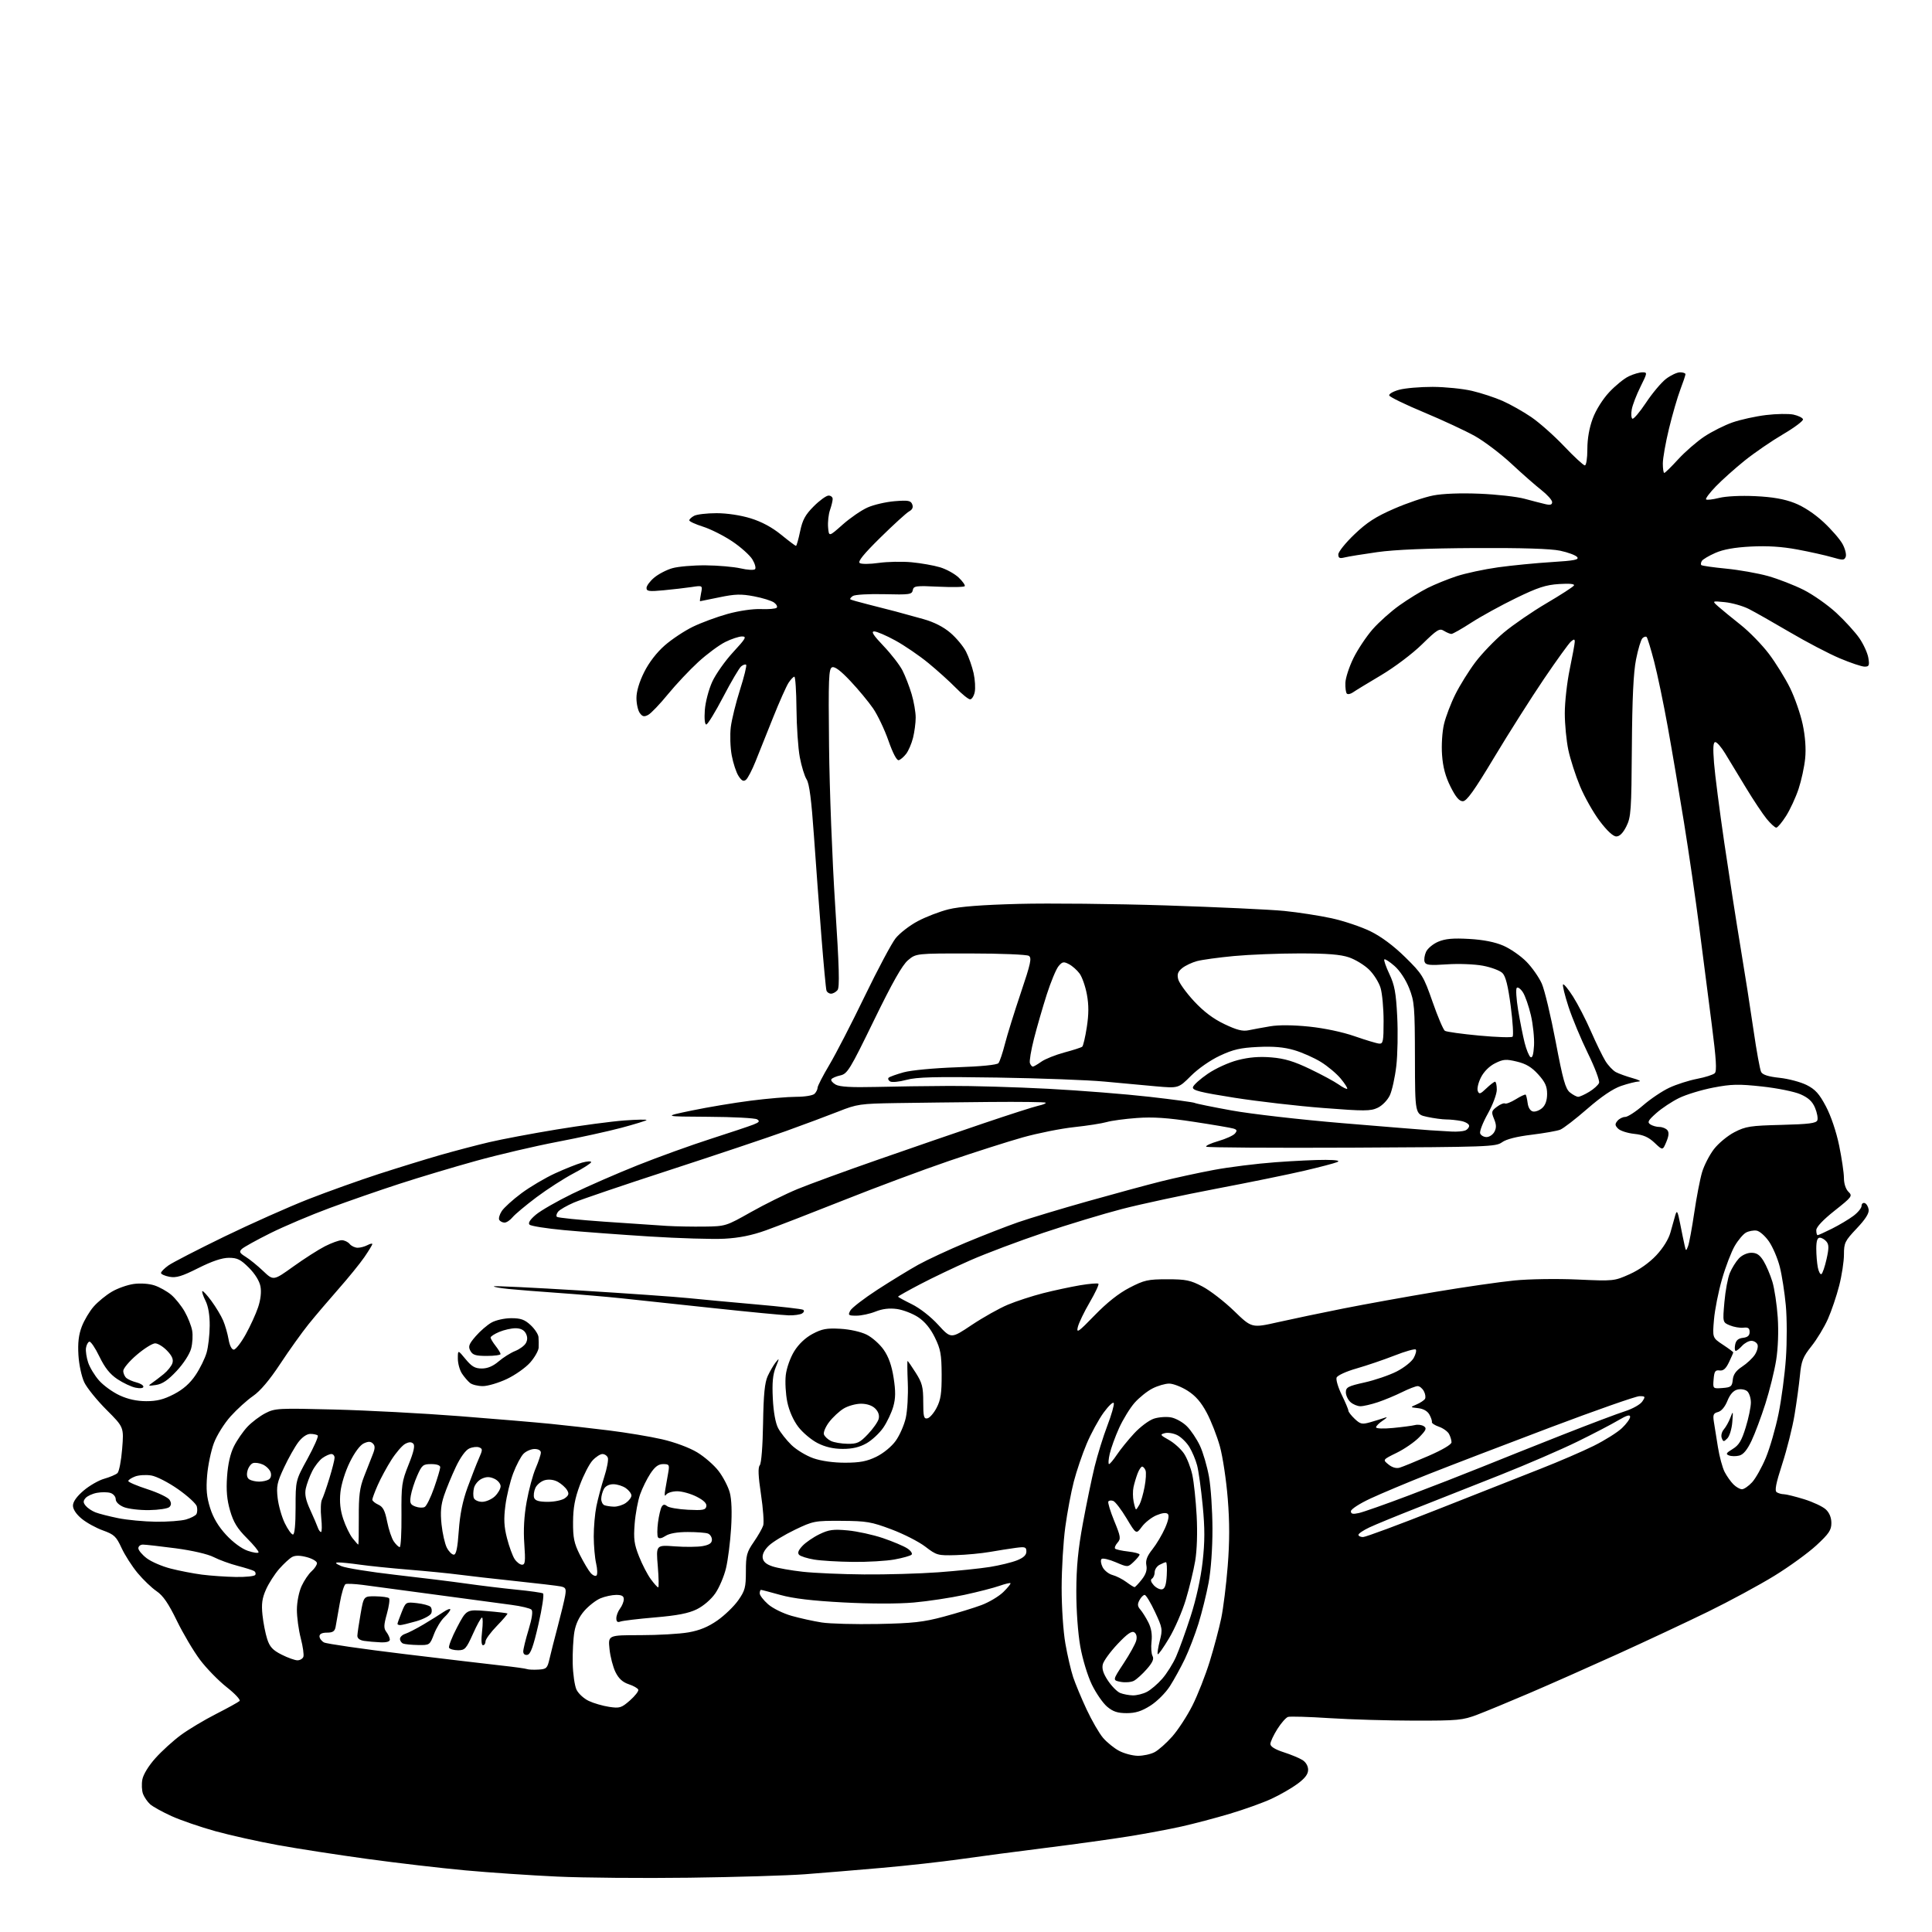 <?xml version="1.0" encoding="UTF-8" standalone="no"?>
<svg 
  version="1.1" 
  xmlns="http://www.w3.org/2000/svg" 
  xmlns:xlink="http://www.w3.org/1999/xlink" 
  xmlns:svg="http://www.w3.org/2000/svg"
  xmlns:rdf="http://www.w3.org/1999/02/22-rdf-syntax-ns#"
  xmlns:cc="http://creativecommons.org/ns#"
  xmlns:dc="http://purl.org/dc/elements/1.1/"
  viewBox="0 0 768 768"
  width="768"
  height="768"
>
<style>svg {background-color: white; }</style>"
<path stroke="none" fill="black" fill-rule="evenodd" d="M274.00,746.42C255.57,746.66 231.95,746.46 221.50,745.97C211.05,745.49 194.62,744.38 185.00,743.50C175.38,742.62 157.82,740.57 146.00,738.95C134.18,737.33 118.20,734.86 110.50,733.46C102.80,732.07 91.63,729.58 85.67,727.94C79.71,726.29 71.86,723.59 68.21,721.94C64.57,720.29 60.73,718.17 59.68,717.22C58.63,716.27 57.36,714.43 56.86,713.13C56.36,711.82 56.24,709.22 56.59,707.36C56.97,705.35 59.10,701.88 61.81,698.87C64.32,696.07 68.84,691.96 71.85,689.74C74.85,687.52 81.16,683.74 85.87,681.34C90.58,678.94 94.79,676.61 95.24,676.16C95.69,675.71 93.38,673.24 90.11,670.67C86.85,668.10 82.07,663.21 79.51,659.80C76.95,656.40 72.81,649.40 70.30,644.26C66.97,637.40 64.82,634.27 62.24,632.52C60.30,631.20 56.92,627.96 54.71,625.31C52.51,622.67 49.63,618.18 48.32,615.34C46.20,610.75 45.38,609.98 40.95,608.38C38.20,607.40 34.39,605.30 32.48,603.72C30.31,601.93 29.00,599.97 29.00,598.51C29.00,596.98 30.48,594.89 33.20,592.56C35.52,590.58 39.23,588.44 41.45,587.82C43.68,587.19 46.04,586.18 46.69,585.59C47.34,584.99 48.19,580.64 48.56,575.92C49.25,567.34 49.25,567.34 42.33,560.42C38.52,556.61 34.55,551.70 33.50,549.50C32.44,547.26 31.41,542.51 31.18,538.70C30.89,533.82 31.26,530.61 32.51,527.34C33.46,524.84 35.60,521.24 37.26,519.36C38.92,517.47 42.16,514.82 44.47,513.47C46.77,512.11 50.71,510.73 53.21,510.39C55.83,510.03 59.29,510.27 61.40,510.97C63.41,511.63 66.40,513.31 68.05,514.69C69.69,516.08 72.10,519.08 73.40,521.36C74.70,523.63 76.04,527.02 76.38,528.89C76.72,530.75 76.54,533.99 75.97,536.10C75.38,538.29 72.94,542.07 70.22,544.97C66.78,548.65 64.55,550.17 62.00,550.55C58.91,551.02 58.72,550.93 60.38,549.79C61.42,549.08 63.53,547.47 65.08,546.21C66.63,544.94 68.19,542.99 68.54,541.86C69.01,540.40 68.39,538.97 66.41,536.91C64.88,535.31 62.75,534.00 61.67,534.00C60.60,534.00 57.30,536.06 54.36,538.58C51.41,541.09 49.00,543.96 49.00,544.95C49.00,545.95 49.57,547.22 50.26,547.80C50.95,548.37 52.75,549.15 54.26,549.53C55.77,549.91 57.00,550.67 57.00,551.23C57.00,551.84 55.74,552.00 53.91,551.63C52.21,551.29 48.95,549.76 46.66,548.23C43.67,546.23 41.66,543.69 39.50,539.22C37.85,535.80 36.05,533.15 35.50,533.33C34.95,533.51 34.36,534.64 34.18,535.85C34.00,537.05 34.39,539.64 35.03,541.60C35.68,543.57 37.62,546.78 39.35,548.74C41.07,550.71 44.74,553.37 47.49,554.65C50.86,556.22 54.35,556.98 58.14,556.99C62.37,557.00 65.11,556.30 69.14,554.21C72.83,552.29 75.51,549.93 77.74,546.62C79.52,543.98 81.50,539.94 82.14,537.66C82.79,535.37 83.34,530.58 83.36,527.00C83.39,522.79 82.80,519.30 81.70,517.09C80.76,515.21 80.19,513.48 80.42,513.24C80.66,513.01 82.29,514.77 84.05,517.16C85.80,519.55 87.90,523.03 88.70,524.91C89.50,526.78 90.47,530.16 90.86,532.41C91.28,534.87 92.10,536.50 92.93,536.50C93.68,536.50 95.80,533.80 97.64,530.50C99.48,527.20 101.70,522.34 102.59,519.69C103.61,516.66 103.96,513.59 103.54,511.38C103.14,509.23 101.38,506.38 98.94,503.94C95.66,500.66 94.33,500.00 90.98,500.00C88.26,500.00 84.31,501.33 78.83,504.08C72.30,507.37 70.05,508.04 67.35,507.54C65.51,507.19 64.00,506.51 64.00,506.02C64.00,505.54 65.34,504.18 66.97,503.02C68.61,501.86 78.62,496.70 89.22,491.55C99.82,486.41 114.80,479.74 122.50,476.72C130.20,473.71 142.80,469.20 150.50,466.70C158.20,464.21 169.22,460.81 175.00,459.15C180.78,457.50 189.55,455.19 194.50,454.03C199.45,452.87 211.46,450.60 221.19,449.00C230.92,447.39 243.07,445.78 248.19,445.40C253.31,445.03 257.27,444.96 257.00,445.25C256.73,445.54 252.22,446.92 247.00,448.32C241.78,449.71 230.30,452.23 221.50,453.91C212.70,455.59 198.20,458.98 189.28,461.45C180.36,463.92 166.64,468.03 158.78,470.59C150.93,473.14 138.43,477.48 131.00,480.23C123.58,482.97 113.00,487.46 107.50,490.19C102.00,492.93 96.89,495.76 96.13,496.49C94.99,497.59 95.23,498.09 97.63,499.58C99.21,500.55 102.35,503.10 104.60,505.24C108.70,509.13 108.70,509.13 116.60,503.46C120.95,500.34 126.62,496.71 129.22,495.39C131.81,494.08 134.79,493.00 135.84,493.00C136.90,493.00 138.32,493.68 139.00,494.50C139.68,495.33 141.12,496.00 142.19,496.00C143.26,496.00 145.00,495.53 146.07,494.96C147.13,494.40 148.00,494.20 148.00,494.53C148.00,494.87 146.57,497.21 144.83,499.75C143.08,502.29 138.45,507.99 134.53,512.43C130.62,516.87 125.26,523.17 122.63,526.43C120.01,529.69 114.95,536.76 111.40,542.15C107.16,548.58 103.45,552.97 100.60,554.93C98.21,556.57 94.20,560.21 91.68,563.01C89.14,565.83 86.19,570.56 85.03,573.64C83.89,576.69 82.68,582.46 82.34,586.46C81.87,592.03 82.15,595.08 83.54,599.49C84.77,603.39 86.82,606.82 89.92,610.17C92.66,613.13 96.10,615.65 98.50,616.47C100.70,617.22 102.62,617.50 102.78,617.09C102.93,616.68 100.84,614.12 98.12,611.41C94.33,607.61 92.80,605.12 91.47,600.54C90.21,596.21 89.88,592.53 90.26,586.97C90.61,581.95 91.55,577.82 93.00,574.92C94.22,572.49 96.63,569.00 98.36,567.16C100.09,565.33 103.30,562.90 105.50,561.77C109.31,559.80 110.59,559.74 133.00,560.31C145.92,560.64 168.20,561.82 182.50,562.93C196.80,564.04 213.22,565.43 219.00,566.01C224.78,566.59 235.12,567.76 242.00,568.61C248.88,569.46 258.39,571.04 263.14,572.13C268.19,573.29 273.99,575.44 277.10,577.31C280.02,579.06 283.89,582.43 285.68,584.79C287.48,587.15 289.46,590.98 290.09,593.29C290.83,595.98 291.02,601.12 290.62,607.50C290.28,613.00 289.37,620.14 288.60,623.37C287.83,626.60 285.92,631.10 284.35,633.37C282.67,635.80 279.63,638.41 276.99,639.71C273.69,641.33 269.29,642.19 260.35,642.95C253.67,643.52 247.48,644.26 246.60,644.60C245.48,645.03 245.00,644.64 245.00,643.30C245.00,642.24 245.66,640.51 246.47,639.44C247.28,638.37 247.95,636.71 247.97,635.75C247.99,634.46 247.20,634.00 244.97,634.00C243.30,634.00 240.48,634.61 238.70,635.35C236.92,636.09 234.04,638.33 232.30,640.31C230.22,642.68 228.86,645.55 228.32,648.71C227.87,651.34 227.57,656.95 227.66,661.18C227.75,665.40 228.43,670.12 229.17,671.67C229.92,673.23 232.11,675.24 234.05,676.15C235.98,677.07 239.63,678.12 242.14,678.50C246.34,679.13 247.02,678.92 250.40,675.96C252.42,674.18 253.92,672.26 253.73,671.68C253.54,671.11 251.83,670.13 249.94,669.51C247.54,668.72 245.95,667.28 244.68,664.72C243.68,662.70 242.60,658.57 242.29,655.53C241.72,650.00 241.72,650.00 254.53,650.00C261.57,650.00 270.17,649.51 273.64,648.90C278.08,648.13 281.48,646.73 285.18,644.15C288.06,642.13 291.78,638.54 293.46,636.15C296.16,632.31 296.50,631.03 296.50,624.66C296.50,618.28 296.84,617.01 299.61,613.00C301.33,610.52 303.02,607.55 303.39,606.39C303.75,605.23 303.35,599.66 302.50,594.02C301.41,586.72 301.27,583.38 302.02,582.47C302.65,581.72 303.19,574.83 303.33,565.85C303.52,554.30 303.98,549.63 305.18,547.00C306.07,545.08 307.51,542.60 308.39,541.50C309.85,539.67 309.85,539.84 308.38,543.48C307.19,546.44 306.89,549.68 307.21,555.98C307.47,561.28 308.27,565.71 309.32,567.70C310.25,569.47 312.63,572.48 314.61,574.41C316.59,576.33 320.53,578.71 323.36,579.69C326.54,580.79 331.36,581.46 336.00,581.45C341.81,581.44 344.59,580.91 348.34,579.09C351.14,577.72 354.38,575.08 356.03,572.79C357.60,570.63 359.41,566.51 360.06,563.64C360.70,560.77 361.06,554.51 360.86,549.71C360.66,544.92 360.62,541.00 360.77,541.00C360.92,541.00 362.38,543.11 364.02,545.70C366.58,549.73 367.00,551.36 367.00,557.27C367.00,563.13 367.24,564.10 368.65,563.82C369.56,563.65 371.22,561.74 372.33,559.59C373.96,556.46 374.35,553.83 374.32,546.38C374.28,538.40 373.90,536.31 371.62,531.66C369.87,528.07 367.63,525.36 364.98,523.60C362.78,522.15 358.98,520.69 356.54,520.35C353.53,519.94 350.79,520.27 348.03,521.37C345.79,522.27 342.38,523.00 340.44,523.00C337.24,523.00 337.02,522.83 338.00,520.99C338.59,519.89 343.46,516.14 348.82,512.66C354.18,509.19 361.48,504.73 365.03,502.75C368.59,500.78 377.08,496.83 383.90,493.97C390.73,491.12 400.10,487.47 404.73,485.86C409.36,484.26 421.78,480.51 432.33,477.54C442.87,474.57 456.00,471.01 461.50,469.63C467.00,468.25 476.45,466.20 482.50,465.07C488.55,463.93 499.57,462.56 507.00,462.01C514.42,461.46 523.42,461.03 527.00,461.07C531.46,461.11 532.87,461.40 531.50,461.97C530.40,462.43 524.55,463.97 518.50,465.38C512.45,466.80 496.70,470.02 483.50,472.53C470.30,475.04 453.43,478.67 446.00,480.60C438.57,482.53 424.53,486.78 414.79,490.05C405.06,493.32 392.01,498.23 385.79,500.96C379.58,503.69 370.56,507.99 365.75,510.52C360.94,513.04 357.00,515.26 357.00,515.44C357.00,515.62 359.45,516.96 362.44,518.43C365.63,519.99 369.98,523.39 372.96,526.65C378.05,532.21 378.05,532.21 386.27,526.70C390.80,523.68 397.26,520.05 400.63,518.64C404.00,517.23 410.30,515.18 414.63,514.07C418.96,512.97 425.56,511.56 429.30,510.92C433.05,510.29 436.35,510.02 436.64,510.31C436.94,510.60 435.37,513.94 433.16,517.73C430.94,521.52 428.82,525.94 428.44,527.56C427.83,530.12 428.69,529.51 435.12,522.88C440.02,517.82 444.69,514.12 449.00,511.89C454.88,508.85 456.31,508.53 464.00,508.53C471.42,508.53 473.20,508.89 478.00,511.41C481.02,512.99 486.67,517.36 490.55,521.11C497.59,527.94 497.59,527.94 508.05,525.58C513.80,524.29 525.48,521.84 534.00,520.15C542.52,518.46 558.95,515.49 570.50,513.56C582.05,511.62 596.22,509.58 601.98,509.01C607.86,508.43 618.86,508.26 627.03,508.63C641.47,509.28 641.66,509.26 647.79,506.52C651.64,504.79 655.64,501.95 658.41,499.00C661.15,496.07 663.30,492.58 664.04,489.88C664.70,487.47 665.57,484.38 665.97,483.00C666.60,480.89 666.90,481.44 667.90,486.50C668.55,489.80 669.33,493.62 669.65,495.00C670.20,497.43 670.24,497.44 671.03,495.37C671.48,494.20 672.58,488.22 673.49,482.09C674.39,475.95 675.79,468.71 676.59,466.01C677.39,463.30 679.51,459.18 681.28,456.85C683.07,454.51 686.75,451.46 689.48,450.05C693.95,447.75 695.79,447.47 708.15,447.16C719.02,446.88 721.97,446.51 722.42,445.35C722.73,444.55 722.32,442.32 721.52,440.40C720.47,437.87 718.89,436.39 715.74,435.00C713.33,433.94 706.58,432.57 700.46,431.90C691.05,430.88 688.30,430.95 681.04,432.34C676.39,433.24 670.29,435.09 667.48,436.47C664.67,437.84 660.60,440.53 658.44,442.45C655.16,445.35 654.75,446.11 656.00,446.95C656.83,447.51 658.46,447.98 659.63,447.98C660.80,447.99 662.22,448.56 662.79,449.25C663.52,450.13 663.40,451.52 662.39,453.92C660.95,457.35 660.95,457.35 657.73,454.29C655.32,452.02 653.26,451.11 649.65,450.73C646.98,450.45 644.09,449.52 643.23,448.66C641.95,447.38 641.90,446.83 642.96,445.55C643.67,444.70 645.05,444.00 646.04,444.00C647.03,444.00 650.24,441.92 653.17,439.38C656.10,436.84 660.79,433.69 663.60,432.38C666.40,431.07 671.35,429.49 674.60,428.86C677.84,428.24 681.02,427.23 681.65,426.61C682.51,425.78 682.22,421.01 680.48,407.50C679.20,397.60 676.97,380.27 675.53,369.00C674.08,357.73 671.33,338.82 669.42,327.00C667.51,315.18 664.60,298.00 662.94,288.83C661.29,279.66 658.86,268.03 657.55,262.99C656.24,257.95 654.89,253.56 654.57,253.23C654.24,252.90 653.48,253.12 652.89,253.71C652.29,254.31 651.15,258.10 650.35,262.15C649.32,267.33 648.83,277.60 648.69,297.00C648.52,322.28 648.34,324.82 646.50,328.50C645.17,331.15 643.83,332.50 642.51,332.50C641.25,332.50 638.84,330.27 635.92,326.40C633.38,323.04 629.86,316.80 628.08,312.53C626.30,308.27 624.22,301.79 623.44,298.14C622.67,294.49 622.03,287.90 622.03,283.50C622.03,279.10 622.91,271.23 624.00,266.00C625.09,260.77 625.98,255.88 625.99,255.13C626.00,254.02 625.71,253.99 624.49,255.01C623.66,255.70 618.83,262.39 613.75,269.88C608.68,277.37 599.79,291.38 594.01,301.00C586.01,314.33 583.02,318.50 581.50,318.50C580.06,318.50 578.69,316.87 576.61,312.73C574.58,308.66 573.58,304.93 573.24,300.09C572.96,296.19 573.29,290.90 574.01,287.86C574.71,284.91 576.74,279.57 578.53,276.00C580.31,272.42 583.88,266.69 586.46,263.26C589.04,259.83 594.15,254.51 597.82,251.43C601.50,248.35 609.12,243.12 614.76,239.80C620.41,236.48 625.31,233.31 625.65,232.76C626.05,232.10 623.99,231.90 619.77,232.16C614.47,232.50 611.30,233.54 602.59,237.77C596.71,240.63 588.76,245.00 584.92,247.48C581.08,249.97 577.50,252.00 576.96,252.00C576.41,252.00 575.08,251.44 574.00,250.77C572.23,249.66 571.30,250.24 565.26,256.15C561.45,259.88 554.36,265.22 549.00,268.41C543.77,271.51 538.73,274.58 537.80,275.24C536.86,275.89 535.78,276.11 535.39,275.72C535.00,275.33 534.74,273.40 534.81,271.43C534.88,269.47 536.33,265.04 538.02,261.60C539.72,258.16 543.15,253.01 545.64,250.16C548.14,247.31 552.95,243.01 556.34,240.61C559.73,238.20 564.76,235.10 567.52,233.72C570.28,232.33 575.46,230.23 579.02,229.05C582.58,227.88 590.00,226.29 595.50,225.52C601.00,224.76 610.57,223.82 616.76,223.44C625.91,222.87 627.82,222.49 626.94,221.43C626.34,220.70 623.29,219.57 620.17,218.91C616.42,218.12 604.93,217.76 586.25,217.86C567.60,217.95 554.45,218.50 547.55,219.47C541.80,220.28 535.95,221.23 534.55,221.58C532.51,222.09 532.00,221.85 532.00,220.38C532.00,219.37 534.87,215.79 538.39,212.43C543.36,207.67 546.85,205.41 554.14,202.24C559.29,199.99 566.29,197.62 569.71,196.96C573.55,196.21 580.61,195.95 588.21,196.26C594.97,196.54 602.98,197.44 606.00,198.26C609.02,199.08 612.74,200.04 614.25,200.39C616.27,200.87 617.00,200.66 617.00,199.60C617.00,198.81 615.09,196.67 612.75,194.83C610.41,193.00 605.02,188.27 600.78,184.31C596.53,180.36 590.00,175.42 586.28,173.33C582.55,171.25 573.45,167.01 566.05,163.92C558.65,160.84 552.44,157.81 552.24,157.21C552.04,156.61 553.81,155.58 556.19,154.94C558.56,154.29 564.55,153.78 569.50,153.79C574.45,153.81 581.48,154.52 585.12,155.37C588.76,156.22 594.24,158.02 597.30,159.37C600.35,160.72 605.47,163.60 608.67,165.78C611.88,167.96 617.76,173.17 621.75,177.37C625.73,181.57 629.45,185.00 630.00,185.00C630.56,185.00 631.00,182.19 631.00,178.54C631.00,174.38 631.76,170.03 633.15,166.34C634.40,162.97 637.12,158.65 639.70,155.89C642.13,153.30 645.61,150.46 647.46,149.59C649.30,148.71 651.74,148.00 652.89,148.00C654.91,148.00 654.88,148.17 652.11,153.75C650.54,156.91 648.98,160.95 648.66,162.71C648.33,164.48 648.44,166.15 648.90,166.44C649.36,166.72 651.80,163.86 654.32,160.07C656.83,156.28 660.42,152.02 662.29,150.59C664.16,149.17 666.66,148.00 667.84,148.00C669.03,148.00 670.00,148.34 670.00,148.75C670.00,149.16 669.08,151.93 667.95,154.89C666.82,157.86 664.80,164.83 663.45,170.39C662.10,175.95 661.00,182.19 661.00,184.25C661.00,186.31 661.26,188.00 661.57,188.00C661.89,188.00 664.38,185.56 667.10,182.58C669.83,179.60 674.52,175.52 677.53,173.52C680.54,171.53 685.59,168.99 688.75,167.90C691.91,166.80 697.88,165.49 702.00,164.99C706.12,164.49 711.04,164.41 712.93,164.81C714.81,165.22 716.52,166.05 716.72,166.66C716.92,167.26 713.37,169.94 708.84,172.60C704.30,175.26 697.42,179.98 693.54,183.09C689.67,186.21 684.50,190.83 682.06,193.36C679.62,195.89 677.88,198.21 678.19,198.52C678.50,198.84 680.83,198.57 683.37,197.93C686.08,197.25 692.02,196.96 697.74,197.23C704.58,197.55 709.23,198.36 713.28,199.93C716.89,201.32 721.24,204.18 724.84,207.51C728.01,210.45 731.44,214.40 732.46,216.29C733.48,218.19 734.04,220.45 733.70,221.33C733.16,222.75 732.58,222.77 728.30,221.52C725.66,220.75 719.45,219.36 714.50,218.44C708.31,217.29 702.53,216.92 696.00,217.26C689.51,217.60 685.03,218.40 681.86,219.80C679.31,220.92 676.90,222.35 676.51,222.98C676.12,223.62 676.02,224.36 676.30,224.63C676.57,224.91 681.01,225.54 686.15,226.04C691.29,226.54 698.79,227.87 702.82,228.99C706.85,230.12 713.22,232.60 716.98,234.49C720.73,236.38 726.58,240.50 729.98,243.64C733.37,246.78 737.49,251.31 739.14,253.70C740.79,256.10 742.39,259.62 742.70,261.53C743.19,264.55 742.99,265.00 741.21,265.00C740.08,265.00 735.64,263.51 731.33,261.69C727.02,259.87 718.10,255.21 711.50,251.32C704.90,247.44 697.56,243.28 695.18,242.07C692.81,240.87 688.53,239.66 685.68,239.37C680.50,238.85 680.50,238.85 683.13,241.18C684.58,242.45 688.57,245.72 691.99,248.43C695.41,251.14 700.43,256.30 703.16,259.90C705.88,263.50 709.67,269.61 711.57,273.47C713.47,277.34 715.74,283.88 716.61,288.00C717.62,292.81 717.97,297.65 717.58,301.50C717.26,304.80 716.07,310.25 714.96,313.61C713.84,316.97 711.61,321.81 709.99,324.36C708.37,326.91 706.62,329.00 706.09,329.00C705.57,329.00 703.88,327.46 702.32,325.57C700.77,323.69 697.02,318.06 694.00,313.07C690.98,308.08 687.27,301.97 685.77,299.50C684.27,297.02 682.52,295.00 681.87,295.00C681.02,295.00 680.88,297.25 681.35,303.25C681.70,307.79 683.54,322.07 685.43,335.00C687.33,347.93 690.23,366.60 691.88,376.50C693.54,386.40 695.86,401.25 697.05,409.50C698.24,417.75 699.61,425.23 700.08,426.13C700.67,427.25 702.97,427.98 707.41,428.45C710.96,428.83 715.81,430.13 718.19,431.32C721.61,433.05 723.19,434.80 725.84,439.82C727.83,443.58 729.95,449.87 731.08,455.32C732.12,460.37 732.98,466.19 732.99,468.25C732.99,470.51 733.71,472.70 734.78,473.75C736.48,475.42 736.24,475.75 729.28,481.27C724.64,484.95 722.00,487.76 722.00,489.02C722.00,490.11 722.24,491.00 722.53,491.00C722.83,491.00 725.41,489.82 728.28,488.39C731.15,486.95 734.96,484.68 736.75,483.34C738.54,482.00 740.00,480.21 740.00,479.37C740.00,478.52 740.56,478.02 741.25,478.24C741.94,478.47 742.64,479.63 742.82,480.82C743.04,482.30 741.55,484.65 738.07,488.33C733.37,493.30 733.00,494.06 733.00,498.69C733.00,501.43 732.15,507.01 731.10,511.09C730.06,515.17 728.04,521.13 726.62,524.33C725.20,527.54 722.26,532.40 720.09,535.12C716.68,539.41 716.06,540.97 715.50,546.79C715.14,550.48 714.17,557.55 713.35,562.50C712.53,567.45 710.33,576.21 708.46,581.96C705.92,589.81 705.38,592.62 706.29,593.20C706.95,593.62 708.24,593.98 709.14,593.98C710.05,593.99 713.66,594.89 717.18,595.97C720.69,597.06 724.56,598.88 725.78,600.01C727.22,601.35 728.00,603.26 728.00,605.43C728.00,608.24 727.04,609.67 722.07,614.27C718.81,617.29 711.28,622.76 705.32,626.42C699.37,630.08 687.52,636.49 679.00,640.66C670.48,644.82 654.27,652.41 643.00,657.53C631.73,662.64 615.98,669.62 608.00,673.03C600.02,676.45 590.68,680.31 587.23,681.62C581.42,683.82 579.55,684.00 562.23,683.98C551.93,683.97 536.75,683.52 528.51,682.99C520.27,682.45 512.84,682.24 512.01,682.50C511.18,682.77 509.26,684.95 507.75,687.35C506.24,689.75 505.00,692.41 505.00,693.27C505.00,694.28 506.87,695.44 510.25,696.53C513.14,697.46 516.51,698.86 517.75,699.64C519.10,700.48 520.00,702.04 520.00,703.52C520.00,705.26 518.76,706.90 515.75,709.12C513.41,710.85 508.74,713.53 505.37,715.08C502.00,716.64 494.58,719.30 488.87,721.00C483.17,722.70 474.55,724.97 469.73,726.05C464.91,727.13 455.46,728.90 448.73,729.98C442.00,731.07 427.27,733.11 416.00,734.52C404.73,735.93 389.43,737.95 382.00,739.01C374.57,740.07 360.40,741.65 350.50,742.51C340.60,743.38 326.88,744.52 320.00,745.04C313.12,745.56 292.43,746.18 274.00,746.42zM452.30,697.96C454.39,697.98 457.38,697.34 458.94,696.53C460.49,695.73 463.67,692.91 465.99,690.28C468.31,687.65 471.92,682.11 474.01,677.96C476.10,673.81 479.19,665.94 480.89,660.46C482.58,654.98 484.63,647.26 485.45,643.31C486.28,639.35 487.44,630.01 488.03,622.56C488.80,612.92 488.81,605.16 488.05,595.72C487.47,588.41 486.06,579.08 484.93,574.97C483.79,570.87 481.44,564.85 479.70,561.59C477.46,557.38 475.25,554.84 472.08,552.83C469.62,551.27 466.33,550.00 464.76,550.00C463.20,550.00 460.21,550.87 458.12,551.94C456.02,553.01 452.82,555.58 450.99,557.66C449.17,559.74 446.41,564.24 444.86,567.65C443.31,571.07 441.63,575.70 441.13,577.93C440.62,580.17 440.50,582.00 440.86,581.99C441.21,581.99 442.62,580.30 444.00,578.24C445.38,576.18 448.45,572.38 450.84,569.80C453.23,567.21 456.75,564.58 458.66,563.95C460.57,563.32 463.66,563.09 465.53,563.44C467.39,563.79 470.23,565.38 471.82,566.98C473.42,568.57 475.74,572.04 476.99,574.69C478.23,577.33 479.85,582.88 480.59,587.00C481.33,591.12 481.95,600.41 481.97,607.64C481.99,615.47 481.37,624.16 480.44,629.14C479.58,633.74 477.76,641.08 476.39,645.47C475.02,649.85 472.59,656.15 471.00,659.47C469.41,662.78 466.74,667.64 465.07,670.26C463.36,672.93 459.95,676.34 457.32,678.01C453.80,680.24 451.41,681.00 447.88,681.00C444.27,681.00 442.44,680.40 440.11,678.44C438.43,677.03 435.71,673.09 434.05,669.69C432.35,666.20 430.34,659.58 429.43,654.50C428.49,649.19 427.84,640.17 427.85,632.50C427.88,622.90 428.56,615.84 430.47,605.50C431.89,597.80 433.99,587.67 435.13,583.00C436.28,578.33 438.55,571.01 440.18,566.74C441.82,562.46 442.97,558.42 442.75,557.76C442.53,557.09 440.72,558.79 438.72,561.52C436.73,564.26 433.68,569.85 431.96,573.94C430.23,578.03 427.94,584.78 426.86,588.94C425.78,593.10 424.25,601.23 423.47,607.00C422.68,612.77 422.03,623.63 422.02,631.12C422.01,638.82 422.65,648.47 423.50,653.33C424.32,658.05 425.72,664.07 426.60,666.71C427.48,669.34 429.88,675.10 431.93,679.50C433.99,683.90 436.92,688.98 438.45,690.79C439.99,692.60 442.88,694.94 444.87,695.99C446.87,697.05 450.21,697.93 452.30,697.96zM450.30,673.94C451.84,673.97 454.36,673.35 455.90,672.55C457.44,671.75 460.18,669.42 461.99,667.35C463.80,665.29 466.29,661.33 467.51,658.55C468.74,655.77 471.35,648.55 473.30,642.49C475.50,635.69 477.31,627.43 478.05,620.90C478.96,612.81 478.97,607.52 478.08,598.41C477.45,591.86 476.45,584.70 475.87,582.50C475.29,580.30 473.91,577.03 472.81,575.23C471.71,573.42 469.57,571.31 468.06,570.53C466.54,569.75 464.30,569.37 463.08,569.69C461.02,570.23 461.14,570.44 464.65,572.40C466.73,573.57 469.43,576.00 470.65,577.80C471.86,579.60 473.35,583.42 473.97,586.29C474.59,589.15 475.36,596.46 475.69,602.53C476.05,609.30 475.82,616.25 475.10,620.53C474.44,624.36 472.77,631.29 471.37,635.92C469.97,640.56 467.00,647.42 464.75,651.18C462.51,654.94 460.48,657.81 460.23,657.57C459.99,657.32 460.34,654.95 461.02,652.29C462.20,647.70 462.11,647.14 459.11,640.73C457.38,637.03 455.54,634.00 455.02,634.00C454.50,634.00 453.57,634.94 452.96,636.08C452.09,637.70 452.17,638.54 453.30,639.83C454.10,640.75 455.54,643.04 456.49,644.92C457.65,647.20 458.07,649.73 457.75,652.54C457.49,654.85 457.67,657.45 458.16,658.31C458.79,659.45 458.16,660.88 455.88,663.48C454.15,665.46 451.84,667.55 450.76,668.13C449.68,668.71 447.31,668.91 445.51,668.57C442.23,667.95 442.23,667.95 446.65,661.23C449.09,657.53 451.35,653.44 451.67,652.14C452.05,650.67 451.75,649.44 450.89,648.88C449.87,648.22 448.08,649.47 444.26,653.52C441.38,656.57 438.74,660.19 438.39,661.56C437.95,663.33 438.54,665.22 440.43,668.08C441.90,670.29 444.09,672.50 445.30,672.99C446.51,673.47 448.76,673.90 450.30,673.94zM214.00,663.69C217.21,663.52 217.58,663.17 218.42,659.50C218.92,657.30 220.41,651.45 221.72,646.50C223.03,641.55 224.36,636.06 224.66,634.30C225.13,631.52 224.89,631.03 222.85,630.62C221.56,630.36 213.53,629.41 205.00,628.51C196.47,627.61 186.35,626.46 182.50,625.95C178.65,625.44 169.65,624.55 162.50,623.97C155.35,623.38 146.57,622.48 143.00,621.97C139.43,621.46 135.60,621.07 134.50,621.10C133.01,621.15 133.31,621.52 135.67,622.55C137.41,623.31 147.09,624.87 157.17,626.02C167.25,627.16 180.00,628.74 185.50,629.52C191.00,630.30 199.88,631.38 205.24,631.91C210.60,632.44 215.37,633.11 215.86,633.41C216.34,633.71 215.52,639.25 214.03,645.73C212.01,654.52 210.91,657.58 209.66,657.82C208.65,658.02 208.00,657.50 208.00,656.48C208.00,655.56 208.95,651.67 210.12,647.83C211.51,643.25 211.90,640.50 211.26,639.86C210.72,639.32 207.17,638.47 203.39,637.97C199.60,637.48 185.93,635.64 173.00,633.89C160.07,632.14 147.03,630.39 144.00,630.00C140.97,629.62 138.01,629.48 137.40,629.70C136.80,629.92 135.75,633.34 135.07,637.30C134.39,641.26 133.64,645.51 133.40,646.75C133.06,648.48 132.28,649.00 129.98,649.00C128.03,649.00 127.00,649.51 127.00,650.46C127.00,651.27 127.82,652.37 128.81,652.90C129.81,653.43 144.10,655.50 160.56,657.49C177.03,659.48 194.55,661.55 199.50,662.10C204.45,662.64 208.95,663.27 209.50,663.49C210.05,663.71 212.07,663.80 214.00,663.69zM118.24,660.00C119.24,660.00 120.30,659.38 120.59,658.62C120.88,657.87 120.42,654.54 119.56,651.23C118.70,647.92 118.01,642.80 118.02,639.86C118.03,636.82 118.84,632.77 119.88,630.50C120.89,628.30 122.68,625.64 123.86,624.60C125.04,623.55 126.00,622.10 126.00,621.38C126.00,620.66 124.20,619.59 122.00,619.00C119.31,618.28 117.40,618.25 116.14,618.92C115.11,619.47 112.80,621.61 110.99,623.66C109.19,625.72 106.82,629.41 105.73,631.87C104.19,635.35 103.88,637.60 104.34,641.99C104.67,645.09 105.51,649.40 106.22,651.57C107.23,654.68 108.43,655.97 111.96,657.75C114.42,658.99 117.24,660.00 118.24,660.00zM182.10,656.00C180.46,656.00 178.85,655.57 178.52,655.04C178.20,654.51 179.62,650.85 181.68,646.91C185.44,639.75 185.44,639.75 193.43,640.42C197.82,640.78 201.55,641.22 201.72,641.38C201.88,641.55 199.99,643.78 197.51,646.33C195.03,648.88 193.00,651.65 193.00,652.48C193.00,653.32 192.55,654.00 191.99,654.00C191.36,654.00 191.22,651.96 191.63,648.50C191.98,645.48 191.97,643.00 191.60,643.00C191.22,643.00 189.60,645.92 188.00,649.50C185.35,655.40 184.81,656.00 182.10,656.00zM166.17,653.92C163.60,653.88 160.94,653.62 160.25,653.34C159.56,653.06 159.00,652.23 159.00,651.48C159.00,650.74 159.94,649.84 161.09,649.47C162.23,649.11 165.50,647.43 168.34,645.75C171.18,644.06 174.74,641.84 176.25,640.81C177.76,639.78 179.00,639.33 179.00,639.80C179.00,640.27 177.92,641.66 176.61,642.90C175.29,644.13 173.46,647.14 172.53,649.57C170.85,653.96 170.79,654.00 166.17,653.92zM151.25,652.85C149.19,652.77 146.26,652.51 144.75,652.28C142.97,652.01 142.02,651.27 142.06,650.18C142.10,649.26 142.67,645.35 143.35,641.50C144.58,634.50 144.58,634.50 149.27,634.56C151.85,634.60 154.27,634.93 154.64,635.31C155.02,635.69 154.64,638.47 153.80,641.49C152.52,646.09 152.49,647.27 153.60,648.74C154.34,649.71 154.95,651.06 154.97,651.75C154.99,652.56 153.68,652.95 151.25,652.85zM159.10,646.00C158.49,646.00 158.00,645.78 158.00,645.52C158.00,645.26 158.74,643.18 159.65,640.91C161.30,636.80 161.33,636.78 165.74,637.27C168.18,637.55 170.60,638.20 171.12,638.72C171.64,639.24 171.79,640.40 171.44,641.29C171.10,642.18 168.43,643.61 165.51,644.46C162.58,645.30 159.70,646.00 159.10,646.00zM349.00,645.56C362.90,645.28 367.01,644.83 375.10,642.66C380.38,641.24 387.16,639.17 390.16,638.04C393.16,636.92 397.07,634.58 398.84,632.86C400.60,631.13 401.88,629.55 401.68,629.35C401.48,629.14 399.48,629.63 397.23,630.42C394.99,631.21 388.73,632.82 383.32,633.99C377.92,635.16 368.86,636.53 363.20,637.03C356.94,637.58 345.94,637.56 335.20,636.99C322.93,636.34 315.28,635.43 310.26,634.03C306.28,632.91 302.79,632.00 302.51,632.00C302.23,632.00 302.00,632.63 302.00,633.40C302.00,634.16 303.50,636.11 305.33,637.72C307.19,639.35 311.34,641.39 314.73,642.34C318.07,643.28 323.43,644.46 326.65,644.96C329.87,645.47 339.93,645.73 349.00,645.56zM461.94,631.78C463.07,631.56 463.58,630.03 463.80,626.24C463.97,623.36 463.83,621.00 463.49,621.00C463.15,621.00 462.00,621.47 460.93,622.04C459.87,622.60 459.00,623.93 459.00,624.98C459.00,626.02 458.52,627.18 457.93,627.54C457.24,627.97 457.48,628.87 458.62,630.14C459.59,631.20 461.08,631.94 461.94,631.78zM261.64,631.00C261.94,631.00 261.86,627.21 261.48,622.57C260.77,614.14 260.77,614.14 268.26,614.70C272.38,615.01 277.38,614.96 279.37,614.59C281.99,614.10 283.00,613.39 283.00,612.06C283.00,611.05 282.29,609.94 281.42,609.61C280.55,609.27 276.93,609.00 273.38,609.00C269.23,609.00 266.08,609.55 264.56,610.55C263.04,611.55 261.96,611.74 261.55,611.09C261.21,610.53 261.22,607.86 261.57,605.16C261.93,602.46 262.59,599.66 263.04,598.94C263.63,597.98 264.20,597.92 265.17,598.71C265.90,599.31 269.64,599.96 273.47,600.15C279.40,600.45 280.49,600.25 280.78,598.80C281.02,597.65 279.78,596.42 276.91,594.95C274.59,593.77 271.12,592.80 269.21,592.80C267.30,592.80 265.32,593.41 264.80,594.15C264.18,595.05 264.07,594.32 264.48,592.00C264.82,590.08 265.35,587.04 265.66,585.25C266.17,582.27 266.00,582.00 263.62,582.00C261.73,582.00 260.36,583.02 258.55,585.75C257.19,587.81 255.35,591.52 254.47,594.00C253.58,596.48 252.60,601.74 252.29,605.69C251.81,611.72 252.09,613.83 254.02,618.69C255.28,621.89 257.39,625.96 258.71,627.75C260.02,629.54 261.34,631.00 261.64,631.00zM451.00,630.91C451.27,630.90 452.56,629.55 453.86,627.90C455.50,625.83 456.06,624.11 455.70,622.23C455.33,620.27 455.97,618.56 458.12,615.85C459.73,613.82 461.97,610.05 463.11,607.47C464.44,604.47 464.84,602.44 464.23,601.83C463.61,601.21 461.99,601.39 459.73,602.34C457.79,603.15 455.17,605.20 453.92,606.89C451.65,609.96 451.65,609.96 447.84,603.59C445.74,600.09 443.36,596.97 442.54,596.65C441.73,596.34 440.84,596.44 440.58,596.88C440.31,597.31 441.37,600.78 442.92,604.58C445.50,610.86 445.62,611.66 444.22,613.26C443.37,614.22 442.95,615.29 443.29,615.62C443.63,615.96 445.95,616.47 448.45,616.75C450.95,617.03 453.00,617.57 453.00,617.96C453.00,618.34 451.94,619.64 450.65,620.86C448.31,623.06 448.31,623.06 443.49,621.00C440.84,619.86 438.31,619.29 437.87,619.73C437.44,620.16 437.62,621.61 438.29,622.94C438.95,624.27 440.73,625.69 442.24,626.09C443.75,626.49 446.23,627.75 447.74,628.88C449.26,630.01 450.73,630.93 451.00,630.91zM93.69,626.87C97.65,626.94 101.14,626.58 101.46,626.07C101.77,625.56 101.58,624.86 101.03,624.52C100.48,624.18 97.53,623.25 94.48,622.45C91.43,621.66 87.15,620.10 84.96,618.98C82.59,617.77 76.44,616.35 69.80,615.47C63.66,614.66 57.81,614.00 56.81,614.00C55.82,614.00 55.00,614.65 55.00,615.45C55.00,616.25 56.49,618.03 58.31,619.42C60.13,620.81 64.41,622.66 67.83,623.53C71.24,624.41 76.84,625.49 80.27,625.94C83.70,626.38 89.74,626.80 93.69,626.87zM237.13,626.27C237.55,625.85 237.48,623.70 236.97,621.50C236.46,619.30 236.04,614.48 236.02,610.80C236.01,607.11 236.48,601.71 237.07,598.80C237.66,595.88 239.05,590.67 240.16,587.21C241.28,583.76 241.93,580.27 241.62,579.46C241.32,578.66 240.35,578.00 239.48,578.00C238.62,578.00 236.85,579.14 235.56,580.54C234.26,581.93 232.00,586.32 230.52,590.29C228.51,595.69 227.83,599.39 227.80,605.04C227.76,611.32 228.22,613.50 230.49,618.04C232.00,621.04 233.93,624.30 234.79,625.27C235.65,626.25 236.70,626.70 237.13,626.27zM343.50,625.86C352.30,625.94 365.57,625.55 373.00,625.01C380.43,624.46 389.65,623.51 393.50,622.89C397.35,622.27 402.19,621.09 404.25,620.27C406.86,619.24 408.00,618.17 408.00,616.76C408.00,614.96 407.53,614.80 403.75,615.30C401.41,615.61 396.78,616.34 393.46,616.92C390.14,617.50 384.06,618.07 379.96,618.19C372.80,618.39 372.31,618.26 367.84,614.83C365.28,612.86 359.20,609.76 354.34,607.94C346.36,604.94 344.43,604.62 334.50,604.56C323.87,604.50 323.25,604.62 316.00,608.10C311.88,610.08 307.23,612.90 305.68,614.37C303.87,616.08 302.98,617.83 303.18,619.26C303.40,620.82 304.60,621.86 307.13,622.68C309.13,623.34 314.53,624.29 319.13,624.80C323.73,625.31 334.70,625.79 343.50,625.86zM207.53,622.00C208.77,622.00 208.91,620.64 208.42,613.75C208.02,608.26 208.33,602.65 209.35,596.98C210.19,592.29 211.80,586.29 212.94,583.65C214.07,581.00 215.00,578.20 215.00,577.42C215.00,576.57 213.99,576.00 212.50,576.00C211.12,576.00 209.15,576.85 208.11,577.89C207.08,578.92 205.23,582.41 204.01,585.64C202.79,588.86 201.39,594.64 200.90,598.47C200.20,603.84 200.35,606.83 201.54,611.46C202.39,614.77 203.75,618.49 204.56,619.74C205.38,620.98 206.71,622.00 207.53,622.00zM339.07,620.88C333.25,620.82 326.30,620.40 323.61,619.95C320.93,619.50 318.25,618.65 317.68,618.08C316.94,617.34 317.34,616.27 318.98,614.52C320.27,613.14 323.32,611.05 325.76,609.87C329.50,608.06 331.25,607.83 336.99,608.36C340.73,608.71 347.01,610.08 350.95,611.41C354.88,612.75 359.25,614.59 360.66,615.51C362.06,616.43 362.83,617.56 362.36,618.01C361.89,618.47 358.83,619.32 355.57,619.92C352.30,620.51 344.88,620.95 339.07,620.88zM180.38,618.00C181.34,618.00 181.89,615.39 182.37,608.52C182.84,601.92 183.90,596.68 185.87,591.27C187.43,587.00 189.46,581.80 190.38,579.73C191.89,576.30 191.90,575.90 190.46,575.35C189.59,575.01 187.81,575.22 186.51,575.81C185.08,576.46 182.98,579.37 181.18,583.19C179.54,586.66 177.44,591.75 176.52,594.50C175.25,598.27 175.01,601.11 175.52,606.00C175.90,609.58 176.85,613.74 177.63,615.25C178.41,616.76 179.65,618.00 180.38,618.00zM158.90,615.00C159.33,615.00 159.65,609.26 159.59,602.25C159.51,590.37 159.70,589.00 162.42,582.22C164.48,577.08 165.03,574.63 164.28,573.88C163.53,573.13 162.58,573.15 161.05,573.97C159.87,574.61 157.41,577.46 155.59,580.31C153.77,583.17 151.32,587.69 150.14,590.38C148.96,593.06 148.00,595.66 148.00,596.15C148.00,596.64 149.08,597.53 150.39,598.13C152.26,598.98 153.03,600.48 153.90,604.90C154.52,608.03 155.71,611.58 156.57,612.79C157.42,614.01 158.47,615.00 158.90,615.00zM142.42,614.00C142.57,614.00 142.66,609.16 142.63,603.25C142.58,594.57 142.98,591.44 144.70,587.00C145.87,583.98 147.41,580.04 148.13,578.26C149.13,575.77 149.16,574.76 148.24,573.84C147.35,572.95 146.44,572.93 144.62,573.76C143.14,574.44 140.96,577.36 139.04,581.27C137.23,584.95 135.65,590.01 135.32,593.20C134.92,597.04 135.26,600.28 136.44,603.81C137.36,606.60 139.03,610.04 140.13,611.44C141.24,612.85 142.27,614.00 142.42,614.00zM541.84,611.00C542.86,611.00 556.25,606.03 571.59,599.96C586.94,593.89 605.35,586.63 612.50,583.82C619.65,581.02 629.10,576.94 633.50,574.76C637.90,572.58 642.96,569.40 644.75,567.70C646.54,566.00 648.00,563.98 648.00,563.21C648.00,562.21 646.65,562.61 643.25,564.62C640.64,566.17 633.33,569.98 627.00,573.08C620.67,576.19 606.95,582.12 596.50,586.27C586.05,590.42 571.02,596.36 563.11,599.47C555.19,602.58 546.76,606.04 544.36,607.17C541.96,608.30 540.00,609.62 540.00,610.11C540.00,610.60 540.83,611.00 541.84,611.00zM116.45,610.00C117.12,609.99 117.50,606.09 117.50,599.25C117.50,588.50 117.50,588.50 122.23,579.89C124.82,575.16 126.66,570.99 126.31,570.64C125.96,570.29 124.64,570.00 123.38,570.00C121.98,570.00 120.14,571.26 118.60,573.28C117.23,575.08 114.67,579.61 112.92,583.35C110.13,589.31 109.82,590.82 110.38,595.56C110.73,598.54 112.00,603.01 113.21,605.49C114.41,607.97 115.87,610.00 116.45,610.00zM127.61,609.00C127.98,609.00 128.02,606.48 127.70,603.39C127.38,600.30 127.51,597.04 127.97,596.14C128.44,595.24 129.77,591.45 130.91,587.73C132.06,584.00 133.00,580.29 133.00,579.48C133.00,578.67 132.43,578.00 131.72,578.00C131.02,578.00 129.44,578.70 128.21,579.57C126.98,580.43 125.13,582.79 124.11,584.82C123.08,586.84 121.94,589.93 121.56,591.68C121.06,594.01 121.52,596.27 123.31,600.18C124.65,603.10 126.01,606.29 126.34,607.25C126.67,608.21 127.24,609.00 127.61,609.00zM62.01,604.91C66.69,604.96 72.05,604.56 73.94,604.02C75.82,603.48 77.67,602.53 78.06,601.91C78.44,601.29 78.52,599.90 78.24,598.82C77.96,597.74 74.62,594.68 70.82,592.01C66.99,589.32 62.25,586.88 60.16,586.53C58.10,586.18 55.19,586.36 53.71,586.92C52.22,587.49 51.00,588.30 51.00,588.73C51.00,589.17 54.46,590.64 58.68,592.01C62.91,593.38 66.84,595.28 67.41,596.22C68.15,597.44 68.13,598.27 67.34,599.06C66.72,599.68 63.10,600.23 59.29,600.29C55.48,600.35 50.93,599.80 49.18,599.08C47.26,598.28 46.00,597.04 46.00,595.95C46.00,594.95 45.06,593.84 43.91,593.47C42.77,593.11 40.34,593.09 38.51,593.43C36.69,593.77 34.65,594.72 33.98,595.53C33.01,596.69 33.03,597.33 34.09,598.60C34.82,599.49 36.56,600.65 37.96,601.19C39.36,601.74 43.42,602.77 47.00,603.50C50.58,604.22 57.33,604.85 62.01,604.91zM540.16,601.46C541.90,601.08 550.79,597.95 559.91,594.50C569.04,591.05 582.12,585.95 589.00,583.17C595.88,580.38 610.27,574.64 621.00,570.41C631.73,566.18 642.96,561.94 645.96,560.99C648.97,560.03 652.05,558.30 652.83,557.12C654.15,555.15 654.07,555.00 651.72,555.00C650.34,555.00 634.42,560.58 616.35,567.40C598.28,574.23 576.52,582.57 568.00,585.94C559.48,589.32 549.01,593.71 544.75,595.70C540.41,597.72 537.00,599.94 537.00,600.74C537.00,601.81 537.77,601.99 540.16,601.46zM168.82,599.05C169.55,598.66 171.24,595.23 172.57,591.42C173.90,587.61 174.99,583.94 175.00,583.25C175.00,582.48 173.62,582.00 171.44,582.00C168.18,582.00 167.72,582.38 165.87,586.56C164.76,589.06 163.61,592.66 163.30,594.54C162.82,597.49 163.08,598.10 165.12,598.87C166.43,599.37 168.10,599.45 168.82,599.05zM451.59,600.00C451.78,600.00 452.40,599.11 452.99,598.03C453.57,596.94 454.47,593.80 454.99,591.04C455.52,588.28 455.68,585.34 455.37,584.51C455.05,583.68 454.44,583.00 454.01,583.00C453.59,583.00 452.77,584.24 452.20,585.75C451.63,587.26 450.90,589.69 450.59,591.15C450.27,592.61 450.29,595.20 450.63,596.90C450.97,598.61 451.40,600.00 451.59,600.00zM244.03,598.92C245.42,598.96 247.56,598.30 248.78,597.44C250.00,596.59 251.00,595.26 251.00,594.50C251.00,593.74 250.00,592.41 248.78,591.56C247.56,590.70 245.32,590.00 243.81,590.00C242.12,590.00 240.67,590.74 240.04,591.93C239.47,593.00 239.00,594.76 239.00,595.85C239.00,596.94 239.56,598.06 240.25,598.34C240.94,598.62 242.64,598.88 244.03,598.92zM191.65,597.00C193.15,597.00 195.41,596.02 196.69,594.83C197.96,593.63 199.00,591.82 199.00,590.80C199.00,589.79 197.88,588.44 196.50,587.82C194.64,586.97 193.37,586.97 191.53,587.81C190.17,588.43 188.77,590.07 188.42,591.46C188.07,592.86 188.04,594.67 188.36,595.50C188.68,596.32 190.16,597.00 191.65,597.00zM217.78,597.00C220.44,597.00 223.49,596.35 224.56,595.56C226.11,594.41 226.28,593.75 225.40,592.31C224.80,591.31 223.19,589.87 221.83,589.10C220.31,588.23 218.32,587.95 216.65,588.37C215.15,588.75 213.44,590.14 212.83,591.46C212.23,592.79 212.01,594.58 212.34,595.44C212.77,596.56 214.31,597.00 217.78,597.00zM692.46,592.00C693.26,592.00 695.07,590.76 696.47,589.25C697.87,587.74 700.34,583.34 701.95,579.48C703.55,575.61 705.82,567.77 706.99,562.04C708.16,556.32 709.48,546.36 709.93,539.90C710.38,533.45 710.36,524.02 709.89,518.93C709.42,513.85 708.35,506.95 707.50,503.60C706.65,500.24 704.71,495.70 703.19,493.50C701.66,491.30 699.45,489.36 698.26,489.19C697.07,489.02 695.19,489.36 694.08,489.96C692.97,490.55 690.95,492.94 689.59,495.27C688.23,497.60 685.95,503.54 684.53,508.47C683.10,513.40 681.66,520.67 681.33,524.61C680.72,531.79 680.72,531.79 684.86,534.53C687.14,536.03 689.00,537.42 689.00,537.60C689.00,537.78 688.24,539.54 687.30,541.50C686.06,544.10 685.05,544.98 683.55,544.78C681.84,544.55 681.45,545.12 681.19,548.27C680.88,552.04 680.88,552.04 684.69,551.76C688.11,551.50 688.53,551.16 688.80,548.48C689.01,546.37 690.09,544.85 692.52,543.26C694.40,542.03 696.68,539.89 697.58,538.52C698.48,537.14 698.96,535.34 698.64,534.51C698.32,533.68 697.22,533.00 696.19,533.00C695.15,533.00 693.50,533.90 692.50,535.00C691.50,536.10 690.37,537.00 689.98,537.00C689.60,537.00 689.49,535.90 689.74,534.56C690.08,532.81 690.97,532.03 692.86,531.81C694.73,531.59 695.50,530.92 695.50,529.50C695.50,527.96 694.93,527.56 693.02,527.78C691.66,527.93 689.25,527.52 687.66,526.86C684.77,525.66 684.77,525.66 685.48,517.58C685.86,513.14 686.84,507.93 687.64,506.02C688.44,504.10 690.05,501.51 691.22,500.26C692.46,498.94 694.53,498.00 696.19,498.00C698.32,498.00 699.53,498.82 701.03,501.25C702.13,503.04 703.71,506.75 704.55,509.50C705.38,512.25 706.34,518.64 706.68,523.69C707.05,529.30 706.81,535.93 706.05,540.69C705.36,544.99 703.44,552.76 701.78,557.97C700.12,563.18 697.64,569.82 696.26,572.73C694.54,576.36 693.01,578.21 691.38,578.62C690.07,578.95 688.24,578.92 687.31,578.56C685.90,578.03 686.15,577.59 688.75,576.01C691.24,574.49 692.32,572.72 693.94,567.44C695.08,563.78 696.00,559.32 696.00,557.52C696.00,555.72 695.33,553.69 694.51,553.01C693.69,552.33 691.95,552.05 690.63,552.38C689.04,552.78 687.70,554.29 686.67,556.86C685.72,559.23 684.28,560.96 682.94,561.30C681.11,561.78 680.85,562.40 681.29,565.19C681.57,567.01 682.30,571.56 682.91,575.31C683.51,579.05 684.71,583.46 685.56,585.11C686.41,586.76 687.98,588.98 689.05,590.05C690.12,591.12 691.66,592.00 692.46,592.00zM103.00,588.97C104.38,588.97 106.11,588.58 106.86,588.11C107.66,587.60 107.96,586.45 107.59,585.28C107.24,584.19 105.85,582.80 104.49,582.18C103.13,581.56 101.34,581.32 100.50,581.64C99.67,581.96 98.70,583.34 98.36,584.72C97.95,586.33 98.22,587.53 99.11,588.09C99.88,588.57 101.62,588.97 103.00,588.97zM556.39,583.42C557.55,583.08 562.66,580.99 567.75,578.79C573.35,576.36 577.00,574.21 577.00,573.33C577.00,572.52 576.56,571.05 576.02,570.04C575.48,569.03 573.68,567.73 572.01,567.15C570.34,566.57 569.07,565.73 569.20,565.30C569.32,564.86 568.88,563.52 568.21,562.31C567.44,560.93 565.80,559.99 563.75,559.77C560.50,559.41 560.50,559.41 563.15,558.27C564.61,557.64 566.10,556.65 566.45,556.08C566.80,555.51 566.61,554.13 566.01,553.02C565.42,551.91 564.31,551.00 563.55,551.00C562.79,551.00 559.99,552.08 557.33,553.40C554.67,554.72 550.35,556.52 547.72,557.40C545.08,558.28 541.97,559.00 540.79,559.00C539.62,559.00 537.83,558.26 536.83,557.35C535.82,556.43 535.00,554.68 535.00,553.45C535.00,551.47 535.89,551.00 542.42,549.55C546.51,548.64 552.24,546.68 555.17,545.20C558.10,543.71 561.16,541.29 561.97,539.81C562.78,538.33 563.15,536.82 562.79,536.46C562.43,536.09 558.61,537.17 554.32,538.86C550.02,540.54 543.22,542.85 539.20,544.00C535.13,545.16 531.65,546.76 531.32,547.61C531.00,548.44 531.92,551.54 533.37,554.50C534.82,557.46 536.00,560.27 536.00,560.76C536.00,561.25 537.14,562.72 538.53,564.03C540.79,566.15 541.44,566.29 544.78,565.34C546.82,564.75 549.40,563.95 550.50,563.56C551.68,563.13 551.37,563.58 549.75,564.65C548.24,565.65 547.00,566.87 547.00,567.38C547.00,567.90 549.88,568.01 553.75,567.64C557.46,567.28 561.40,566.76 562.50,566.48C563.60,566.20 565.17,566.41 565.99,566.94C567.23,567.75 566.93,568.48 564.16,571.33C562.34,573.21 558.32,575.99 555.23,577.50C549.60,580.26 549.60,580.26 551.94,582.15C553.42,583.35 555.05,583.82 556.39,583.42zM335.00,575.96C331.25,575.95 328.06,575.21 325.00,573.65C322.52,572.38 319.07,569.48 317.33,567.20C315.37,564.63 313.69,560.84 312.96,557.31C312.31,554.16 312.04,549.34 312.36,546.60C312.70,543.76 314.15,539.68 315.73,537.13C317.48,534.30 320.15,531.77 323.00,530.25C326.73,528.26 328.61,527.91 334.00,528.21C337.78,528.41 342.16,529.39 344.48,530.53C346.67,531.61 349.74,534.33 351.30,536.58C353.25,539.38 354.48,542.85 355.23,547.72C356.06,553.09 356.03,555.82 355.09,559.14C354.41,561.54 352.64,565.30 351.14,567.49C349.64,569.69 346.63,572.49 344.46,573.73C341.67,575.30 338.87,575.96 335.00,575.96zM336.90,573.93C340.76,573.99 341.77,573.52 345.01,570.11C347.04,567.97 348.97,565.24 349.28,564.04C349.65,562.62 349.17,561.17 347.93,559.93C346.71,558.71 344.62,558.00 342.25,558.00C340.19,558.01 337.09,558.87 335.37,559.92C333.64,560.97 331.05,563.38 329.60,565.28C328.15,567.18 327.22,569.42 327.54,570.24C327.86,571.07 329.10,572.22 330.31,572.81C331.51,573.39 334.48,573.90 336.90,573.93zM686.65,571.78C685.22,573.21 685.01,573.20 684.42,571.64C684.05,570.68 684.41,569.18 685.25,568.21C686.07,567.27 687.25,565.15 687.87,563.50C688.93,560.70 688.98,560.82 688.61,565.35C688.40,568.02 687.51,570.91 686.65,571.78zM191.94,551.00C189.98,551.00 187.69,550.44 186.84,549.75C185.99,549.06 184.55,547.39 183.65,546.03C182.74,544.67 182.00,541.98 182.00,540.05C182.00,536.54 182.00,536.54 185.07,540.27C187.52,543.24 188.84,544.00 191.54,544.00C193.82,544.00 196.01,543.07 198.22,541.18C200.02,539.63 202.98,537.77 204.79,537.04C206.60,536.32 208.53,534.89 209.07,533.86C209.75,532.60 209.72,531.35 209.00,530.00C208.30,528.68 206.91,528.00 204.93,528.00C203.28,528.00 200.38,528.65 198.47,529.45C196.56,530.25 195.01,531.26 195.02,531.70C195.03,532.14 195.92,533.62 197.00,535.00C198.08,536.38 198.97,537.84 198.98,538.25C198.99,538.66 196.54,539.00 193.54,539.00C189.05,539.00 187.87,538.63 186.97,536.95C186.05,535.23 186.39,534.31 189.07,531.20C190.82,529.17 193.65,526.71 195.36,525.75C197.11,524.77 200.55,524.00 203.22,524.00C207.02,524.00 208.56,524.55 210.93,526.75C212.56,528.26 213.97,530.40 214.06,531.50C214.15,532.60 214.18,534.50 214.12,535.72C214.05,536.93 212.54,539.59 210.76,541.62C208.98,543.65 204.81,546.59 201.51,548.16C198.20,549.72 193.90,551.00 191.94,551.00zM313.50,522.87C311.30,522.82 297.80,521.52 283.50,519.99C269.20,518.45 252.78,516.70 247.00,516.09C241.22,515.48 230.20,514.54 222.50,514.00C214.80,513.46 205.67,512.74 202.20,512.39C198.74,512.04 196.10,511.57 196.33,511.33C196.57,511.10 212.00,511.85 230.63,512.99C249.26,514.14 268.61,515.50 273.63,516.02C278.64,516.53 290.75,517.66 300.53,518.52C310.31,519.37 318.74,520.34 319.26,520.66C319.80,521.00 319.63,521.62 318.86,522.11C318.11,522.58 315.70,522.93 313.50,522.87zM724.05,506.47C724.50,506.19 725.41,503.51 726.08,500.52C727.06,496.15 727.05,494.76 726.03,493.53C725.33,492.69 724.14,492.00 723.38,492.00C722.42,492.00 722.00,493.33 722.00,496.38C722.00,498.78 722.28,502.15 722.62,503.86C722.96,505.57 723.61,506.74 724.05,506.47zM287.95,492.41C283.30,492.66 269.90,492.26 258.17,491.52C246.43,490.78 231.13,489.64 224.17,488.99C217.20,488.34 211.05,487.37 210.50,486.82C209.84,486.17 210.68,484.84 213.00,482.87C214.93,481.24 221.45,477.49 227.50,474.54C233.55,471.59 245.25,466.48 253.50,463.19C261.75,459.90 274.80,455.19 282.50,452.72C290.20,450.24 297.83,447.70 299.47,447.05C301.83,446.12 302.13,445.70 300.97,444.96C300.16,444.45 291.40,443.99 281.50,443.94C263.50,443.84 263.50,443.84 275.00,441.45C281.32,440.13 291.89,438.37 298.47,437.53C305.05,436.69 313.18,436.00 316.52,436.00C319.92,436.00 323.13,435.47 323.80,434.80C324.46,434.14 325.00,433.05 325.00,432.38C325.00,431.71 327.10,427.64 329.66,423.33C332.23,419.02 338.55,406.76 343.71,396.08C348.88,385.40 354.41,375.01 356.01,372.99C357.60,370.98 361.56,367.91 364.80,366.19C368.04,364.46 373.57,362.33 377.09,361.46C381.44,360.38 390.43,359.69 405.00,359.31C416.82,359.00 443.15,359.27 463.50,359.92C483.85,360.58 505.00,361.56 510.50,362.11C516.00,362.66 524.47,363.97 529.32,365.02C534.17,366.08 541.13,368.42 544.80,370.22C549.11,372.34 553.99,375.98 558.59,380.50C565.38,387.18 565.88,388.00 569.47,398.26C571.53,404.18 573.74,409.35 574.36,409.76C574.99,410.17 581.12,411.02 588.00,411.66C594.88,412.30 600.85,412.50 601.27,412.10C601.69,411.69 601.36,406.24 600.54,399.98C599.47,391.86 598.53,388.09 597.25,386.81C596.27,385.82 592.77,384.51 589.48,383.89C586.16,383.27 579.81,383.02 575.20,383.34C568.34,383.81 566.80,383.65 566.32,382.39C566.00,381.56 566.25,379.75 566.87,378.38C567.49,377.02 569.69,375.19 571.75,374.33C574.55,373.15 577.65,372.88 584.00,373.24C589.64,373.56 594.22,374.46 597.60,375.92C600.40,377.13 604.54,380.00 606.80,382.31C609.06,384.61 611.80,388.54 612.90,391.03C614.00,393.53 616.47,403.87 618.40,414.03C621.28,429.23 622.28,432.81 624.06,434.25C625.25,435.21 626.73,436.00 627.36,436.00C627.99,435.99 629.98,435.09 631.78,433.99C633.59,432.89 635.33,431.30 635.65,430.47C635.97,429.63 633.98,424.34 631.22,418.72C628.47,413.10 624.99,404.76 623.50,400.19C622.01,395.61 621.04,391.63 621.34,391.33C621.64,391.03 623.42,393.19 625.30,396.14C627.18,399.09 630.40,405.32 632.44,410.00C634.49,414.68 637.07,419.97 638.17,421.76C639.28,423.56 641.15,425.54 642.33,426.18C643.52,426.81 646.52,427.89 648.99,428.58C651.47,429.26 652.57,429.86 651.43,429.91C650.29,429.96 647.14,430.75 644.43,431.67C641.18,432.78 636.60,435.88 631.00,440.75C626.33,444.82 621.48,448.56 620.23,449.06C618.99,449.56 613.85,450.46 608.82,451.08C602.88,451.80 598.76,452.85 597.08,454.07C594.64,455.85 591.48,455.96 537.32,456.21C505.87,456.35 479.85,456.18 479.49,455.83C479.14,455.47 481.30,454.47 484.30,453.60C487.29,452.73 490.27,451.38 490.92,450.59C491.86,449.46 491.74,449.06 490.30,448.62C489.31,448.31 482.20,447.10 474.50,445.93C464.11,444.34 458.28,443.95 451.91,444.42C447.19,444.76 441.79,445.49 439.91,446.04C438.03,446.58 432.23,447.49 427.00,448.05C421.77,448.61 412.61,450.44 406.63,452.11C400.65,453.79 387.37,458.03 377.13,461.53C366.88,465.03 348.15,472.01 335.50,477.05C322.85,482.08 308.88,487.49 304.45,489.08C298.87,491.08 293.82,492.10 287.95,492.41zM280.00,487.59C288.40,487.48 288.62,487.41 298.50,481.83C304.00,478.73 312.32,474.61 317.00,472.68C321.68,470.76 336.07,465.49 349.00,460.99C361.93,456.48 380.82,449.97 391.00,446.53C401.18,443.08 410.99,439.93 412.82,439.53C414.65,439.14 415.93,438.59 415.67,438.33C415.40,438.07 405.36,437.94 393.34,438.05C381.33,438.16 364.66,438.36 356.30,438.49C341.95,438.72 340.65,438.91 333.30,441.83C329.01,443.52 319.65,447.02 312.50,449.59C305.35,452.16 284.60,459.12 266.39,465.05C248.18,470.97 230.98,476.81 228.17,478.02C225.36,479.23 222.53,480.86 221.89,481.63C221.24,482.41 221.01,483.34 221.37,483.71C221.73,484.07 230.24,484.94 240.26,485.64C250.29,486.34 261.43,487.09 265.00,487.31C268.57,487.53 275.32,487.65 280.00,487.59zM200.57,486.00C199.77,486.00 198.83,485.53 198.47,484.96C198.12,484.38 198.56,482.79 199.46,481.42C200.36,480.05 203.89,476.85 207.30,474.32C210.71,471.79 216.71,468.24 220.63,466.44C224.55,464.64 229.39,462.71 231.38,462.16C233.37,461.61 235.00,461.52 235.00,461.96C235.00,462.39 231.87,464.40 228.04,466.41C224.22,468.42 217.58,472.69 213.29,475.90C209.01,479.12 204.72,482.70 203.76,483.87C202.80,485.04 201.37,486.00 200.57,486.00zM590.93,452.00C592.03,452.00 593.43,451.06 594.05,449.91C594.89,448.34 594.85,447.06 593.91,444.79C592.77,442.02 592.86,441.61 595.05,439.96C596.37,438.97 597.80,438.38 598.24,438.65C598.68,438.92 600.63,438.16 602.57,436.96C604.51,435.75 606.28,434.94 606.49,435.15C606.70,435.36 607.05,436.88 607.27,438.52C607.51,440.35 608.34,441.63 609.41,441.84C610.37,442.02 612.02,441.39 613.07,440.43C614.34,439.29 615.00,437.37 615.00,434.85C615.00,431.85 614.22,430.14 611.47,427.09C608.87,424.22 606.63,422.87 602.99,422.00C598.67,420.96 597.58,421.04 594.34,422.66C592.06,423.79 589.89,425.95 588.71,428.26C587.66,430.33 587.08,432.76 587.43,433.67C587.97,435.09 588.44,434.95 590.83,432.66C592.36,431.20 593.92,430.00 594.30,430.00C594.69,430.00 595.00,431.42 595.00,433.15C595.00,434.91 593.42,439.14 591.42,442.72C589.45,446.24 588.08,449.77 588.39,450.56C588.69,451.35 589.84,452.00 590.93,452.00zM577.17,449.82C579.19,449.92 581.55,449.73 582.42,449.39C583.29,449.06 584.00,448.22 584.00,447.52C584.00,446.82 582.59,445.97 580.88,445.62C579.16,445.28 576.48,445.00 574.92,445.00C573.37,445.00 569.94,444.54 567.30,443.97C562.50,442.94 562.50,442.94 562.46,420.72C562.42,400.06 562.25,398.10 560.16,392.81C558.82,389.43 556.46,385.85 554.35,384.00C552.39,382.28 550.57,381.10 550.29,381.38C550.02,381.65 550.92,384.27 552.30,387.19C554.36,391.53 554.93,394.60 555.41,404.00C555.74,410.32 555.58,419.22 555.05,423.76C554.52,428.30 553.36,433.55 552.47,435.43C551.55,437.36 549.45,439.51 547.65,440.36C544.81,441.71 542.39,441.72 525.98,440.44C515.81,439.66 499.94,437.82 490.70,436.37C477.07,434.22 473.96,433.44 474.20,432.20C474.37,431.36 477.02,428.96 480.09,426.86C483.29,424.68 488.43,422.34 492.09,421.40C496.56,420.25 500.60,419.93 505.42,420.33C510.65,420.77 514.38,421.89 520.76,424.96C525.40,427.18 530.52,429.95 532.15,431.11C533.78,432.27 535.30,433.03 535.53,432.80C535.76,432.58 534.61,430.76 532.97,428.78C531.33,426.79 527.77,423.80 525.05,422.13C522.34,420.46 517.55,418.34 514.41,417.43C510.35,416.25 506.20,415.89 500.08,416.18C493.11,416.51 490.21,417.18 484.92,419.66C481.13,421.43 476.29,424.80 473.42,427.67C468.47,432.62 468.47,432.62 459.49,431.83C454.54,431.40 445.32,430.55 439.00,429.94C432.68,429.34 413.55,428.62 396.50,428.35C371.72,427.96 364.46,428.14 360.30,429.27C357.44,430.05 354.53,430.33 353.83,429.89C353.13,429.46 352.87,428.80 353.25,428.41C353.63,428.03 356.32,427.07 359.22,426.26C362.23,425.43 371.27,424.58 380.24,424.27C389.99,423.94 396.32,423.31 396.90,422.62C397.41,422.00 398.56,418.57 399.47,415.00C400.38,411.43 403.22,402.29 405.78,394.70C409.73,382.99 410.22,380.75 408.97,379.96C408.16,379.45 397.75,379.02 385.83,379.02C364.15,379.00 364.15,379.00 360.95,381.70C358.67,383.61 354.76,390.52 347.41,405.61C337.87,425.21 336.85,426.87 334.05,427.49C332.39,427.85 330.78,428.55 330.48,429.03C330.19,429.51 330.97,430.46 332.22,431.16C333.83,432.04 338.49,432.31 348.00,432.08C355.43,431.89 368.70,431.71 377.50,431.67C386.30,431.62 403.92,432.14 416.65,432.81C429.38,433.48 447.52,434.92 456.96,436.00C466.40,437.07 474.46,438.17 474.88,438.42C475.29,438.68 481.90,440.03 489.57,441.42C497.23,442.82 517.00,445.08 533.50,446.46C550.00,447.84 565.75,449.11 568.50,449.30C571.25,449.49 575.15,449.72 577.17,449.82zM410.56,424.00C410.91,424.00 412.42,423.12 413.93,422.05C415.43,420.98 419.55,419.33 423.08,418.38C426.61,417.44 429.82,416.40 430.20,416.08C430.59,415.76 431.41,412.27 432.02,408.32C432.82,403.17 432.83,399.52 432.06,395.33C431.47,392.12 430.16,388.38 429.15,387.00C428.14,385.62 426.23,383.94 424.90,383.26C422.81,382.17 422.28,382.28 420.77,384.09C419.82,385.24 417.72,390.30 416.10,395.34C414.49,400.38 412.21,408.27 411.03,412.88C409.85,417.50 409.12,421.88 409.41,422.63C409.70,423.39 410.22,424.00 410.56,424.00zM609.80,415.58C609.96,412.63 609.40,407.23 608.56,403.59C607.71,399.94 606.27,395.82 605.36,394.43C604.45,393.04 603.36,392.26 602.93,392.70C602.51,393.14 602.76,397.10 603.48,401.50C604.21,405.90 605.37,411.75 606.06,414.50C606.76,417.25 607.81,419.82 608.41,420.22C609.14,420.70 609.60,419.16 609.80,415.58zM548.25,414.85C549.80,414.98 550.00,413.95 550.00,405.87C550.00,400.84 549.46,394.93 548.80,392.72C548.14,390.51 546.07,387.22 544.21,385.42C542.35,383.61 538.76,381.42 536.23,380.56C532.87,379.42 527.62,379.00 516.57,379.00C508.28,379.00 496.55,379.47 490.50,380.04C484.45,380.61 477.86,381.51 475.84,382.05C473.83,382.59 471.18,383.84 469.94,384.84C468.22,386.24 467.85,387.28 468.36,389.28C468.72,390.72 471.53,394.62 474.61,397.95C478.47,402.11 482.25,404.97 486.72,407.10C491.66,409.46 493.97,410.05 496.36,409.54C498.09,409.18 501.93,408.47 504.91,407.97C508.32,407.39 514.04,407.44 520.39,408.09C526.42,408.71 533.70,410.25 538.49,411.92C542.89,413.45 547.29,414.78 548.25,414.85zM330.35,395.00C329.57,395.00 328.75,394.44 328.53,393.75C328.30,393.06 327.41,383.50 326.54,372.50C325.67,361.50 324.33,343.43 323.56,332.34C322.57,318.04 321.72,311.50 320.65,309.84C319.82,308.55 318.60,304.57 317.93,301.00C317.26,297.43 316.67,288.76 316.61,281.75C316.55,274.74 316.17,269.00 315.77,269.00C315.37,269.00 314.33,270.09 313.46,271.42C312.59,272.76 309.83,278.94 307.34,285.17C304.85,291.40 301.70,299.28 300.33,302.69C298.97,306.09 297.27,309.36 296.55,309.96C295.57,310.77 294.84,310.41 293.59,308.49C292.67,307.10 291.45,303.40 290.87,300.27C290.29,297.14 290.13,292.09 290.50,289.04C290.88,285.99 292.53,279.30 294.17,274.16C295.81,269.02 296.90,264.57 296.60,264.27C296.30,263.96 295.41,264.25 294.62,264.90C293.84,265.55 290.62,271.01 287.48,277.04C284.33,283.07 281.31,288.00 280.76,288.00C280.16,288.00 279.93,285.70 280.18,282.25C280.42,279.04 281.73,274.06 283.14,270.98C284.54,267.95 288.27,262.66 291.45,259.23C296.46,253.81 296.92,253.00 294.97,253.00C293.73,253.00 290.71,254.00 288.25,255.23C285.80,256.46 280.98,260.03 277.56,263.17C274.13,266.31 268.71,272.08 265.51,275.98C262.32,279.89 258.79,283.58 257.68,284.17C256.06,285.04 255.39,284.89 254.33,283.44C253.60,282.44 253.00,279.75 253.00,277.47C253.00,274.84 254.12,271.07 256.07,267.18C257.98,263.34 261.06,259.35 264.24,256.57C267.05,254.11 272.08,250.77 275.42,249.15C278.77,247.52 284.99,245.22 289.25,244.04C293.78,242.79 299.27,241.99 302.49,242.12C305.52,242.24 308.33,242.00 308.74,241.59C309.16,241.18 308.69,240.25 307.70,239.52C306.71,238.80 303.11,237.68 299.70,237.04C294.59,236.07 292.19,236.14 286.00,237.43C281.88,238.29 278.40,239.00 278.27,239.00C278.15,239.00 278.33,237.58 278.68,235.85C279.31,232.69 279.31,232.69 274.91,233.36C272.48,233.72 267.46,234.30 263.75,234.65C258.04,235.19 257.00,235.05 257.00,233.73C257.00,232.88 258.37,231.02 260.05,229.62C261.72,228.21 264.98,226.51 267.30,225.86C269.61,225.20 275.55,224.69 280.50,224.73C285.45,224.77 291.71,225.32 294.41,225.94C297.11,226.57 299.69,226.71 300.14,226.26C300.58,225.82 300.11,224.07 299.09,222.38C298.06,220.69 294.44,217.45 291.04,215.18C287.64,212.91 282.42,210.29 279.43,209.35C276.44,208.40 274.00,207.28 274.00,206.85C274.00,206.42 274.87,205.60 275.93,205.04C277.00,204.47 281.00,204.00 284.83,204.00C289.02,204.00 294.43,204.82 298.41,206.05C302.76,207.39 306.91,209.62 310.50,212.55C313.51,215.00 316.17,217.00 316.41,217.00C316.66,217.00 317.39,214.41 318.05,211.25C319.01,206.64 320.09,204.66 323.49,201.25C325.83,198.91 328.47,197.00 329.37,197.00C330.27,197.00 331.00,197.61 331.00,198.35C331.00,199.09 330.52,201.08 329.93,202.76C329.35,204.44 329.01,207.52 329.18,209.61C329.50,213.40 329.50,213.40 334.94,208.56C337.94,205.90 342.41,202.82 344.88,201.73C347.35,200.63 352.21,199.51 355.67,199.23C361.03,198.80 362.06,198.99 362.63,200.49C363.09,201.67 362.68,202.59 361.40,203.28C360.36,203.84 355.23,208.52 350.00,213.66C343.21,220.35 340.87,223.25 341.78,223.84C342.49,224.29 345.86,224.26 349.28,223.77C352.70,223.28 358.57,223.16 362.31,223.50C366.06,223.85 371.18,224.75 373.70,225.51C376.21,226.27 379.54,228.11 381.10,229.60C382.66,231.09 383.74,232.62 383.50,233.00C383.26,233.39 378.60,233.48 373.13,233.22C364.02,232.78 363.17,232.90 362.84,234.61C362.51,236.32 361.54,236.45 351.49,236.20C345.44,236.05 339.84,236.37 339.03,236.91C338.22,237.45 337.77,238.05 338.03,238.25C338.29,238.45 341.43,239.35 345.00,240.24C348.57,241.14 353.52,242.41 356.00,243.06C358.48,243.72 363.44,245.08 367.02,246.09C371.30,247.29 375.02,249.18 377.81,251.57C380.15,253.57 382.94,256.93 384.01,259.02C385.08,261.12 386.43,264.97 387.02,267.58C387.60,270.20 387.80,273.61 387.46,275.17C387.12,276.73 386.30,278.00 385.63,278.00C384.96,278.00 382.41,275.94 379.96,273.43C377.51,270.92 372.57,266.47 369.00,263.54C365.43,260.61 359.54,256.59 355.92,254.61C352.30,252.62 348.52,251.00 347.51,251.00C346.18,251.00 347.17,252.55 351.22,256.79C354.26,259.98 357.66,264.37 358.76,266.54C359.87,268.72 361.50,272.94 362.39,275.93C363.28,278.92 364.00,283.11 364.00,285.24C364.00,287.37 363.52,291.00 362.94,293.31C362.36,295.61 361.13,298.49 360.19,299.69C359.26,300.89 357.94,302.02 357.25,302.19C356.48,302.38 354.91,299.39 353.18,294.45C351.63,290.02 348.88,284.24 347.07,281.60C345.26,278.97 341.21,274.08 338.06,270.74C334.21,266.64 331.84,264.85 330.79,265.25C329.42,265.78 329.27,269.50 329.56,296.67C329.74,313.63 330.83,342.05 331.99,359.84C333.60,384.63 333.82,392.51 332.92,393.59C332.28,394.37 331.12,395.00 330.35,395.00z" />

</svg>